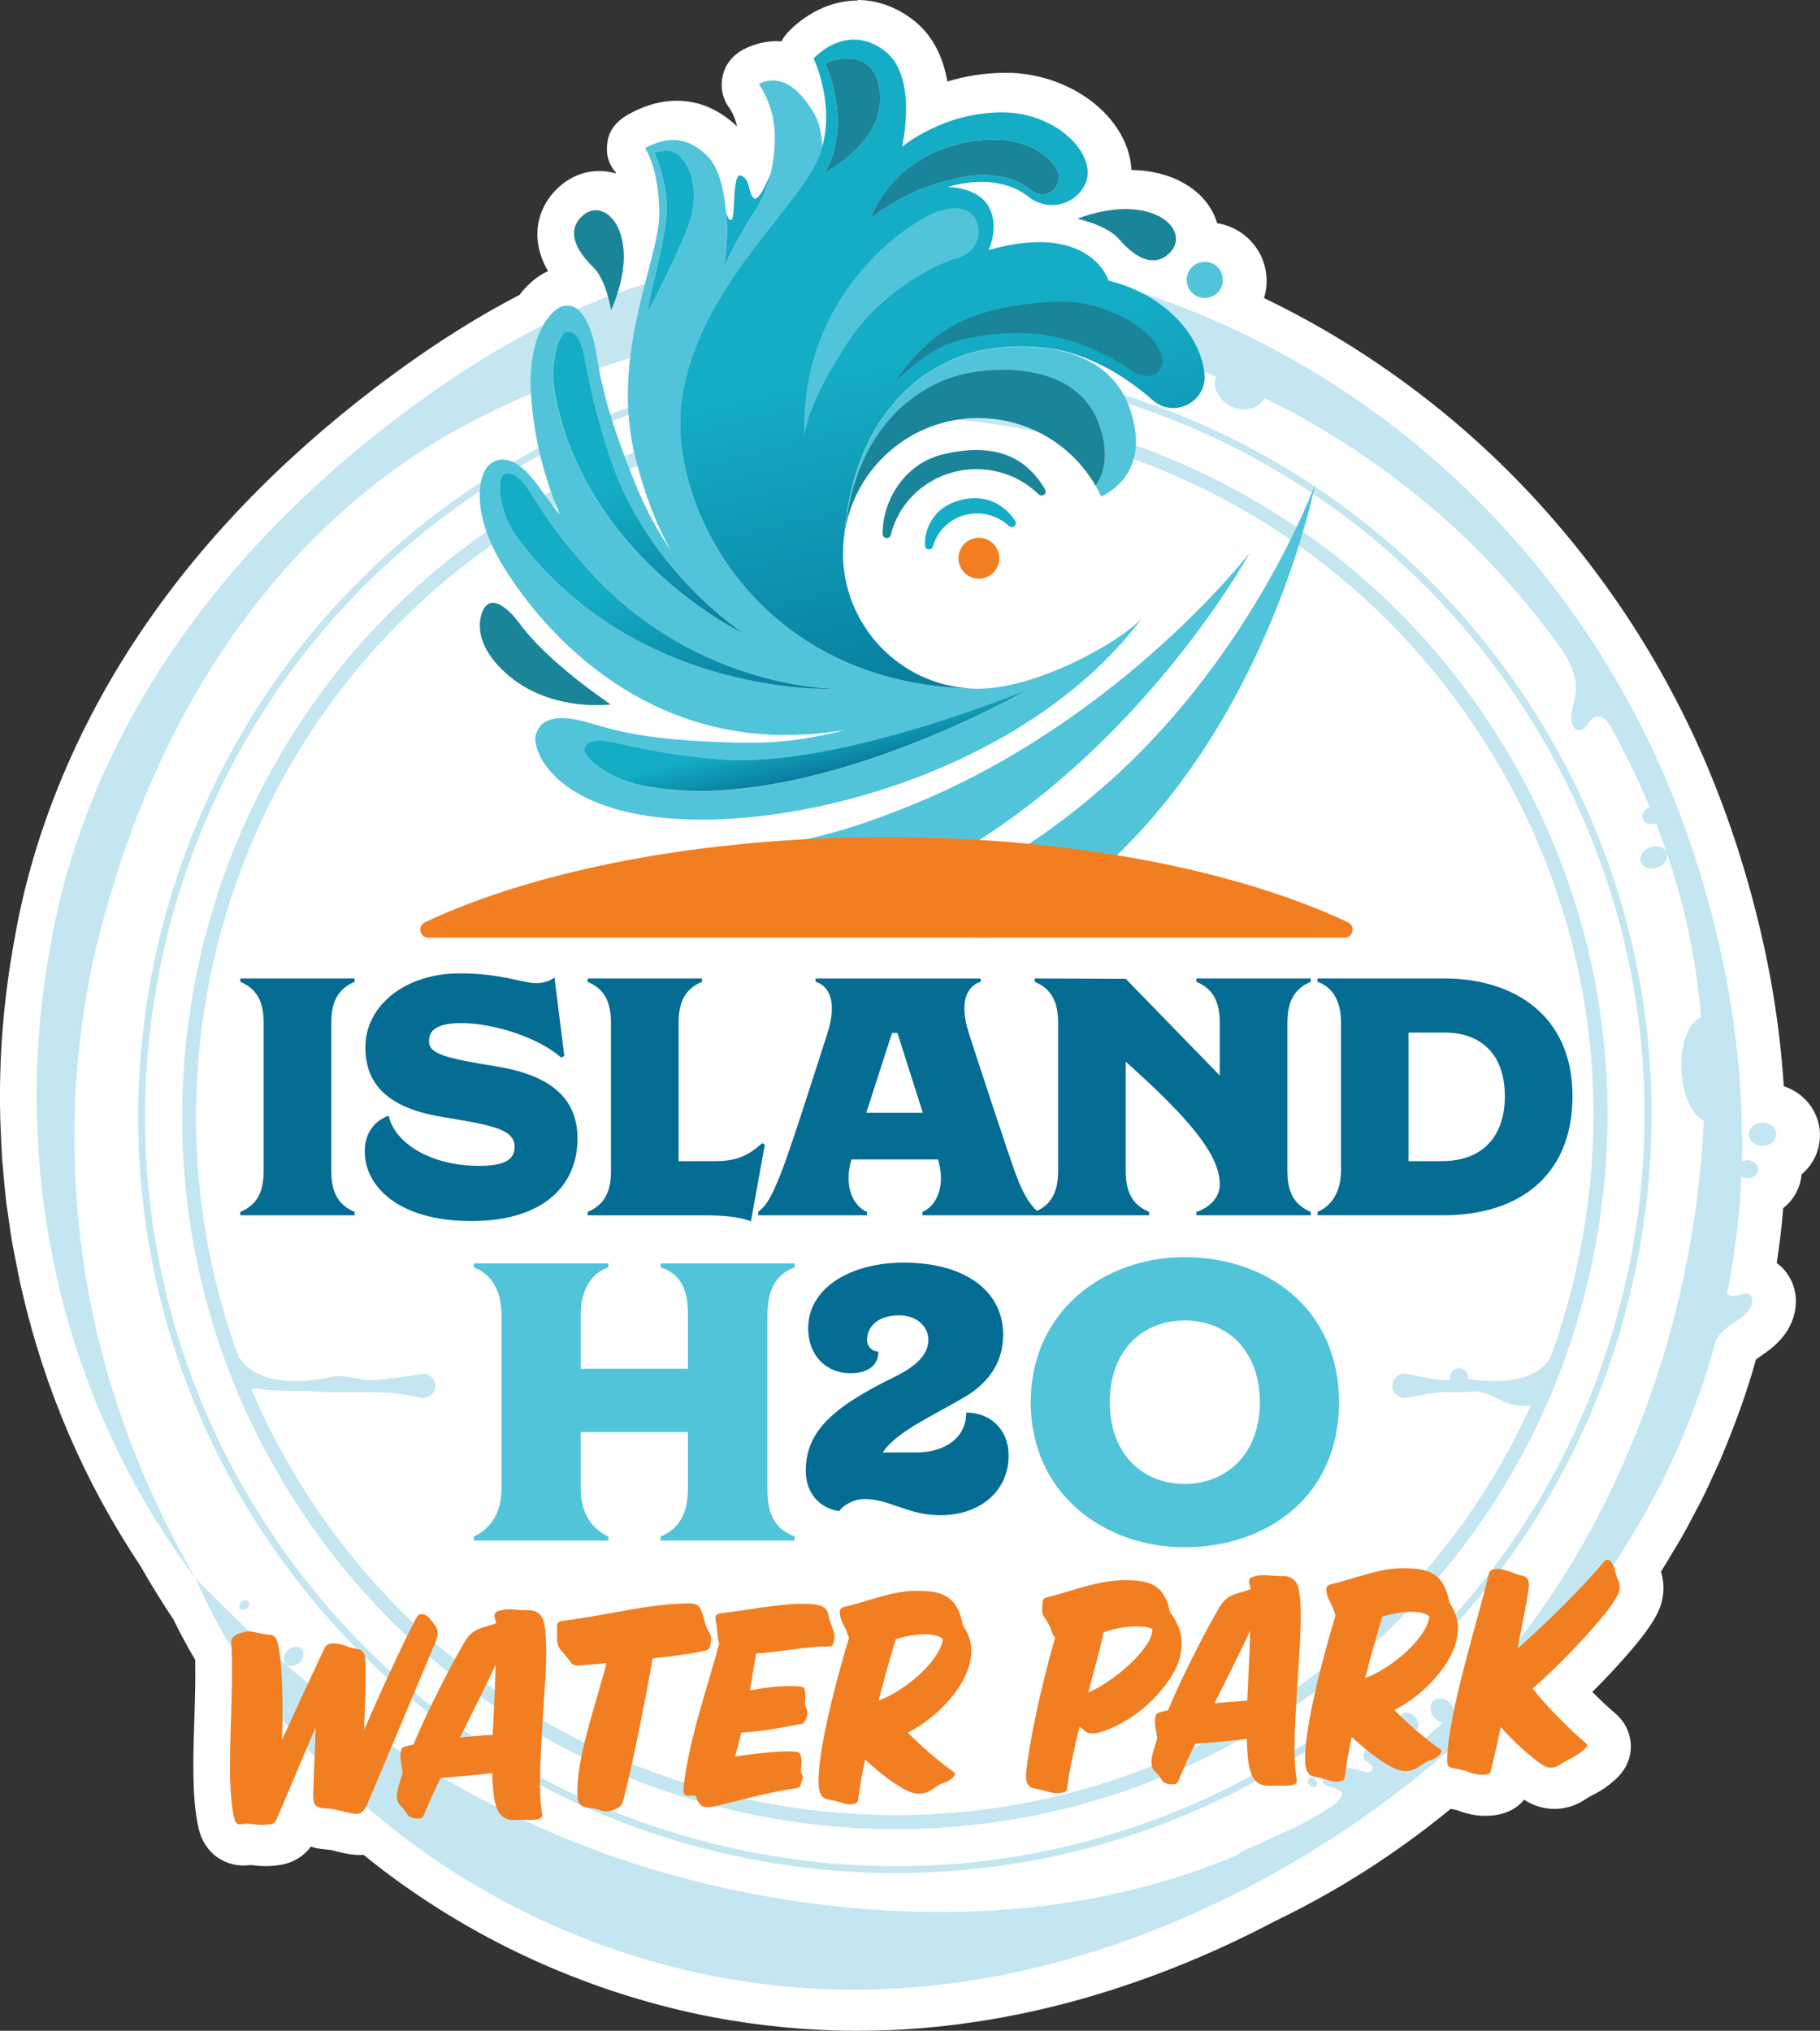<?xml version="1.0" encoding="UTF-8"?><svg id="Layer_2" xmlns="http://www.w3.org/2000/svg" xmlns:xlink="http://www.w3.org/1999/xlink" viewBox="0 0 317.04 353.65"><rect x="0" y="0" width="317.04" height="353.65" fill="#333333" stroke="none"/><defs><style>.cls-1{fill:#f17e21;}.cls-1,.cls-2,.cls-3,.cls-4,.cls-5,.cls-6,.cls-7,.cls-8,.cls-9,.cls-10,.cls-11{stroke-width:0px;}.cls-2{fill:url(#linear-gradient);}.cls-3{fill:#c3e6f1;}.cls-4{fill:#14adc5;}.cls-5{fill:#52c4d9;}.cls-6{fill:#1a8598;}.cls-7{fill:url(#linear-gradient-4);}.cls-8{fill:url(#linear-gradient-2);}.cls-9{fill:url(#linear-gradient-3);}.cls-10{fill:#fff;}.cls-11{fill:#056d93;}</style><linearGradient id="linear-gradient" x1="120.72" y1="603.27" x2="110.18" y2="648.36" gradientTransform="translate(0 725.14) scale(1 -1)" gradientUnits="userSpaceOnUse"><stop offset="0" stop-color="#056d93"/><stop offset=".85" stop-color="#14adc5"/></linearGradient><linearGradient id="linear-gradient-2" x1="123.23" y1="592.1" x2="114.29" y2="630.37" xlink:href="#linear-gradient"/><linearGradient id="linear-gradient-3" x1="143.32" y1="588.11" x2="140.68" y2="599.38" xlink:href="#linear-gradient"/><linearGradient id="linear-gradient-4" x1="179.34" y1="588.97" x2="158.56" y2="677.93" xlink:href="#linear-gradient"/></defs><g id="Layer_1-2"><path class="cls-10" d="M149.41,350.18c-8.22,0-16.48-.78-24.55-2.31-10.01-1.92-19.87-5.02-29.33-9.22-9.37-4.15-18.25-9.38-26.4-15.54-1.58-1.19-3.18-2.47-4.78-3.82-.65.22-1.23.27-1.6.27-.05,0-.29,0-.33-.01-1.24-.09-2.05-.29-3.37-.64-.84-.22-1.22-.25-1.84-.31l-.25-.02c-1.93-.18-3.34-.82-4.2-1.92-.27.64-.53,1.22-.77,1.75l-.12.24c-.39.72-1.16,2.14-3.35,2.61-.72.17-1.61.2-2.21.2-.7,0-1.4-.05-2.02-.15-.38-.05-.57-.06-.65-.06-.1,0-.18.02-.26.03-.03,0-.14.02-.17.02-.3.04-.57.06-.83.06-.84,0-3.63-.29-4.42-4-1.02-4.74-.82-11.05-.61-17.72.12-3.85.25-7.81.14-11.56-1.57-2.63-3-5.27-4.25-7.85-2.02-3.01-3.97-6.17-5.81-9.4-9.53-14.23-16.32-30.02-20.21-46.91-.38-1.57-.69-3.18-.98-4.74-.16-.82-.31-1.64-.48-2.46-.31-1.69-.54-3.31-.77-4.88-.12-.83-.23-1.65-.36-2.48-.22-1.73-.36-3.37-.5-4.95-.07-.83-.14-1.66-.23-2.49-.13-1.73-.19-3.37-.25-4.95-.03-.83-.06-1.66-.11-2.5-.24-9.98.55-20.01,2.35-29.88,3.19-18.93,11.19-37.95,23.12-54.95,10.71-15.29,24.79-29.39,41.86-41.89,7.52-5.5,14.72-9.99,21.96-13.7,1.46-2.16,3.27-3.6,5.07-4,.51-.11,1.02-.17,1.51-.17.62,0,1.24.09,1.83.27.14-.06.64-.26.74-.31-.25-.42-.45-.64-.55-.73-2.02-1.94-4.42-5-4.34-8.51.05-2.12.99-4.04,2.72-5.55,1.33-1.17,2.91-1.78,4.57-1.78,2.29,0,4.48,1.21,6.01,3.32.58.79,1.05,1.68,1.42,2.64.1-.72.16-1.37.16-1.93-.07-6.54-1.85-9.31-1.87-9.34-.6-.82-.8-1.82-.57-2.81.22-.99.89-1.8,1.79-2.28,2.31-1.23,4.46-1.83,6.55-1.83,3.14,0,6.05,1.37,8.66,4.07.64.66,1.18,1.45,1.65,2.31.39-.13.84-.2,1.34-.2s1.04.1,1.53.31c.26.11.51.23.73.37.35-2.22.34-4.26.19-5.56-.37-3.16-2-5.47-2.02-5.49-.6-.83-.81-1.9-.56-2.89s.91-1.84,1.83-2.3c1.31-.65,2.67-.99,4.02-.99s2.58.3,3.8.9c-.42-1.18-.17-2.52.67-3.48.4-.46,4.11-4.5,9.65-4.5,2.59,0,5.08.88,7.41,2.63,4.17,3.13,5.19,8.5,5.19,12.96,3.37-1.53,7.9-2.91,13.22-2.91h.11c7.13.02,13.92,3.62,16.9,8.95,1.79,3.2,1.86,6.62.18,9.37l-.12.19c-1.47,2.34-3.81,3.92-6.46,4.43,6.11,1.13,9.08,4.65,10.39,6.89,1.49.45,2.95,1.03,4.36,1.71,14.24,4.71,27.66,11.49,39.89,20.13,16.18,11.4,29.96,25.79,40.96,42.76,5.39,8.36,9.98,17.2,13.66,26.26,3.64,9,6.58,18.48,8.73,28.19,2.5,11.27,3.78,22.76,3.81,34.2.59.31,1.13.72,1.57,1.22.89,1.02,1.32,2.31,1.21,3.64-.15,1.9-1.36,3.47-3.08,4.21-.31,4.84-.96,9.48-1.64,13.64.52.1,1.02.3,1.48.57,1.63.98,2.48,2.91,2.16,4.9-.49,3.03-2.84,4.64-4.55,5.81-.43.29-.83.57-1.14.82-.32.25-.59.52-.85.84-1.43,5.42-3.4,11.04-6.36,18.09-.02.04-.04.08-.05.12-.3.64-.59,1.28-.89,1.92-.72,1.57-1.46,3.2-2.27,4.8-.4.74-.74,1.4-1.09,2.06-.79,1.49-1.6,3.03-2.48,4.55-.48.78-.9,1.5-1.33,2.21-.82,1.37-1.66,2.79-2.57,4.17-.08.11-.15.23-.23.34.02.08.04.16.06.24.03.11.05.17.14.37.26.61.52,1.29.6,2.37.12,2.12-.82,3.58-1.65,4.86l-.2.31c-1.61,2.43-6.68,8.24-11.94,13.16,2.16,2.38,4.8,4.94,6.6,6.46,1.29,1.12,1.54,2.32,1.54,3.14,0,1.84-1.28,2.93-1.7,3.29l-.13.11c-.62.53-1.4,1.2-3.05,2-.58.29-.97.54-1.32.77-.31.2-.63.4-1,.59-.79.39-1.72.6-2.63.6-1.12,0-2.21-.32-3.14-.92-1.03-.63-2.29-1.61-3.55-2.71-.12.5-.23.94-.31,1.3-.45,2.01-1.73,3.18-3.81,3.47-.04,0-.08.01-.12.01-.38.04-.74.06-1.11.06-1.12,0-2.18-.21-3.45-.67-.59-.23-.78-.26-1.17-.33-.3-.05-.62-.11-1.02-.21l-.25-.06c-.34-.08-.65-.19-.94-.31-9.55,8.05-20.05,14.85-31.26,20.24-2.36,1.25-4.72,2.43-7,3.51-9.24,4.37-18.7,7.87-28.1,10.39-10.04,2.69-20.16,4.28-30.06,4.74-2.01.09-4.06.14-6.08.14h-.02ZM176.83,36.64c.25.87.36,1.73.4,2.55,1.2-.18,2.35-.29,3.47-.33-1.08-.37-2.09-.92-2.99-1.63-.27-.22-.56-.42-.87-.6h-.01Z"/><path class="cls-10" d="M149.39,7.09c1.62,0,3.42.51,5.31,1.93,5.99,4.49,3.06,16.77,3.06,16.77,0,0,7.02-6.02,17.46-6.02h.09c9.83.03,17.16,7.99,14.1,13-.03.05-.06.1-.09.15-1.23,1.95-3.32,2.99-5.44,2.99-1.4,0-2.82-.45-4.01-1.4-2.6-2.06-5.67-2.64-8.29-2.64-3.28,0-5.84.9-5.84.9h.03c.42,0,5.19.07,7.07,3.37,1.97,3.45,0,7.59,0,7.59,3.47-.98,6.38-1.38,8.82-1.38,10.04,0,12.09,6.7,12.09,6.7,1.97.48,3.8,1.17,5.48,2,13.99,4.61,27.25,11.3,39.2,19.74,15.95,11.24,29.53,25.58,40.04,41.81,5.24,8.13,9.72,16.73,13.35,25.67,3.62,8.95,6.46,18.19,8.55,27.63,2.65,11.92,3.92,24.2,3.71,36.51.27-.13.58-.2.91-.2h.12c1.05.05,1.86.81,1.78,1.69-.06.83-.87,1.46-1.84,1.46h-.17c-.35-.03-.66-.13-.93-.29-.18,6.29-1.07,12.54-2.14,18.74l-.36,1.63c.19.18.43.33.73.39.11.02.23.03.35.03.73,0,1.48-.41,2.16-.41.23,0,.45.05.66.17.48.29.58.86.5,1.35-.34,2.07-2.77,3.12-4.44,4.47-.75.59-1.35,1.28-1.86,2.01-1.6,6.26-3.88,12.33-6.37,18.28-1.03,2.21-2.01,4.45-3.11,6.62-1.15,2.15-2.25,4.32-3.47,6.43-1.27,2.08-2.47,4.19-3.8,6.23-.39.57-.77,1.15-1.16,1.73.21.42.35.92.51,1.58.23.97.58,1.17.64,2.15.06,1.03-.48,1.76-1.31,3.05-1.7,2.58-8.13,9.78-13.85,14.71,2.33,3,6.5,7.18,9.21,9.46.42.36.43.58-.18,1.1-.6.52-1.09.97-2.44,1.63-1.29.66-1.83,1.11-2.32,1.35-.26.13-.65.24-1.1.24-.4,0-.83-.09-1.24-.36-2-1.22-5.5-4.39-7.48-6.71-.7,3.3-1.33,6-1.69,7.43-.14.66-.32.72-.89.8-.26.03-.5.04-.75.04-.63,0-1.29-.11-2.24-.46-1.27-.49-1.62-.42-2.56-.65-.89-.23-1.23-.16-1.21-1.53,0-.26.03-.54.04-.81-10.07,8.98-21.39,16.58-33.68,22.48-2.28,1.21-4.59,2.37-6.92,3.47-8.79,4.16-17.99,7.62-27.51,10.17-9.52,2.55-19.37,4.16-29.32,4.62-1.97.09-3.94.14-5.92.14-8,0-16.02-.75-23.9-2.24-9.83-1.88-19.43-4.92-28.57-8.98-9.13-4.05-17.79-9.14-25.71-15.13-2.34-1.77-4.61-3.64-6.82-5.57-.5.99-1.09,1.31-1.67,1.31h-.06c-.92-.07-1.5-.21-2.75-.54-1.25-.33-1.85-.36-2.66-.43s-1.72-.2-1.94-.95c-.13-.43-.18-1.25-.13-2.23.03-1.32.13-3.52.23-5.85-.46-.49-.92-.99-1.37-1.49-1.87,4.41-3.96,9.48-5.27,12.41-.27.5-.37.72-1.01.86-.32.07-.87.12-1.48.12-.48,0-1-.03-1.5-.11-.53-.08-.89-.1-1.18-.1-.34,0-.57.04-.85.08-.14.02-.28.03-.4.03-.46,0-.78-.2-1-1.23-1.53-7.15,0-19.12-.43-29.59-1.7-2.79-3.27-5.65-4.67-8.57-2.08-3.08-4.03-6.25-5.87-9.5-9.26-13.8-16-29.44-19.77-45.85-.56-2.35-.96-4.74-1.45-7.11-.44-2.38-.73-4.79-1.1-7.19-.3-2.4-.46-4.83-.7-7.24-.18-2.42-.23-4.85-.34-7.28-.24-9.72.55-19.48,2.3-29.08,3.25-19.29,11.37-37.64,22.55-53.57,11.19-15.99,25.36-29.57,41.07-41.08,7.04-5.15,14.47-9.88,22.35-13.85,1.19-2.08,2.57-3.09,3.37-3.27.25-.06.5-.09.75-.09.58,0,1.17.17,1.74.6,1.24-.53,2.48-1.03,3.72-1.56.54-.22,1.09-.43,1.64-.63-.47-1.7-1.31-3.91-2.66-5.2-2.41-2.32-4.98-6.07-1.74-8.91.71-.62,1.49-.92,2.26-.92,3.36,0,6.64,5.59,3.79,14.44,1.23-.43,2.46-.84,3.69-1.27.36-.12.73-.23,1.1-.35,1.31-5.08,2.54-9.32,2.51-12.34-.08-8.03-2.5-11.31-2.5-11.31,1.7-.91,3.32-1.42,4.91-1.42,2.09,0,4.12.9,6.14,3,1.63,1.69,2.68,5.25,3.06,9.33h0s.24,1.62.8,1.62c.06,0,.12-.02.18-.05.66-.38.1-7.71,1.47-7.71.06,0,.12.01.18.04,1.6.67,1.11,2.61,2.1,3.84.1.12.21.18.32.18,1.02,0,2.65-4.21,2.77-4.53.79-3.4.76-6.57.56-8.32-.49-4.21-2.66-7.14-2.66-7.14.83-.41,1.65-.62,2.46-.62,2.38,0,4.7,1.77,6.9,5.3,1.22,1.95,1.63,4.24,1.7,6.27,2.17-7.78-1.5-15.35-1.5-15.35,0,0,2.9-3.31,7.02-3.31M50.35,99.19c6.68-7.19,14.07-13.7,22.08-19.42-8.15,5.49-15.55,12.07-22.08,19.42M49.76,303.17c.35-.76.71-1.54,1.07-2.33-.28-.34-.58-.68-.86-1.02-.04-.05-.08-.11-.13-.16,0,1.17-.04,2.35-.08,3.51M149.39.09h0c-7.09,0-11.77,5.11-12.28,5.69-.39.44-.71.92-.98,1.42-.29-.02-.57-.03-.86-.03-1.9,0-3.78.46-5.59,1.35-1.89.94-3.32,2.59-3.78,4.65-.46,2.04-.05,4.09,1.23,5.73.16.24.91,1.46,1.26,3.11-3.12-2.96-6.65-4.47-10.5-4.47-2.69,0-5.37.73-8.2,2.25-1.91,1.02-3.47,2.58-3.84,4.71-.36,2.07.02,3.92,1.37,5.48.03.06.07.14.11.24-.95-.29-1.94-.44-2.94-.44-2.52,0-4.89.92-6.87,2.65-2.45,2.15-3.84,5.02-3.91,8.11-.05,2.23.58,4.49,1.85,6.68-1.81.81-3.52,2.23-4.96,4.13-7.16,3.72-14.27,8.18-21.68,13.6-17.39,12.73-31.74,27.1-42.67,42.71-12.22,17.41-20.42,36.9-23.71,56.37C.6,174.12-.21,184.37.04,194.49v.17c.04.82.07,1.65.1,2.47.06,1.61.13,3.28.25,4.98,0,.06,0,.12.02.18.08.82.15,1.64.22,2.45.14,1.61.29,3.28.5,4.98,0,.06.02.13.03.19.13.81.24,1.62.35,2.43.23,1.61.46,3.27.78,4.96,0,.04.02.09.03.13.16.8.32,1.6.47,2.41.3,1.58.62,3.22,1.02,4.89,3.97,17.26,10.91,33.38,20.63,47.94,1.82,3.2,3.75,6.33,5.75,9.31,1.14,2.34,2.42,4.72,3.82,7.1.06,3.38-.05,6.97-.16,10.45-.22,6.9-.42,13.41.68,18.58,1.06,4.98,4.88,6.76,7.84,6.76.5,0,.91-.04,1.26-.08.03,0,.06,0,.08-.01.02,0,.05,0,.07.01.8.12,1.64.18,2.51.18.78,0,1.92-.05,3-.29,2.56-.56,4.03-1.98,4.85-3.09.73.23,1.56.39,2.48.47l.26.02c.56.05.71.06,1.26.21,1.48.39,2.49.63,3.99.74.08,0,.17.01.26.01h.33c.21,0,.42,0,.63-.02,1.22,1,2.43,1.95,3.63,2.86,8.37,6.32,17.48,11.69,27.1,15.95,9.7,4.31,19.82,7.49,30.08,9.45,8.3,1.57,16.78,2.37,25.22,2.37,2.08,0,4.18-.05,6.24-.14,10.15-.47,20.52-2.1,30.8-4.85,9.61-2.58,19.27-6.14,28.7-10.61,2.31-1.09,4.7-2.29,7.09-3.55,10.89-5.24,21.12-11.79,30.49-19.49.32.07.58.12.78.15.07.01.14.02.22.04h0s.07.02.25.09c.03.01.07.03.1.04,1.65.61,3.13.89,4.66.89.47,0,.94-.03,1.47-.08.08,0,.16-.02.24-.03,2.14-.3,3.88-1.24,5.09-2.7.1.06.19.12.29.18,1.48.93,3.19,1.42,4.96,1.42,1.45,0,2.89-.33,4.16-.95.56-.27,1-.56,1.36-.79.31-.2.58-.37,1.02-.6,1.86-.91,2.87-1.72,3.74-2.47l.12-.1c2.41-2.06,2.92-4.36,2.93-5.94,0-1.27-.34-3.71-2.7-5.77-.03-.02-.05-.05-.08-.07-1.09-.92-2.52-2.25-3.93-3.68,4.3-4.28,8.29-8.85,9.9-11.29.02-.03.04-.06.06-.09l.2-.3c.95-1.47,2.38-3.69,2.21-6.9v-.1c-.06-.91-.23-1.67-.41-2.27.68-1.07,1.31-2.14,1.93-3.18.42-.7.84-1.41,1.27-2.11.03-.04.05-.09.08-.14.92-1.58,1.75-3.15,2.55-4.68.34-.65.69-1.31,1.04-1.96.03-.05.06-.1.08-.16.84-1.66,1.6-3.31,2.33-4.92.29-.64.58-1.27.88-1.91.04-.08.07-.17.11-.25,2.86-6.82,4.82-12.33,6.27-17.63.21-.16.53-.38.83-.59,1.85-1.27,5.29-3.63,6.02-8.12.51-3.2-.75-6.29-3.23-8.09.46-3.01.87-6.22,1.13-9.55,1.81-1.43,3.02-3.55,3.21-6.01.19-2.23-.54-4.44-2.06-6.19-.22-.26-.46-.5-.72-.73-.15-11.1-1.45-22.22-3.88-33.15-2.19-9.89-5.18-19.56-8.9-28.74-3.76-9.27-8.45-18.29-13.95-26.84-11.25-17.36-25.34-32.07-41.89-43.74-12.45-8.8-26.11-15.7-40.59-20.52-1.09-.52-2.22-.98-3.36-1.38-1.12-1.59-2.69-3.22-4.78-4.57.55-.6,1.06-1.26,1.51-1.97l.14-.22c2.36-3.88,2.32-8.58-.1-12.91-3.58-6.4-11.59-10.72-19.94-10.75h-.12c-3.8,0-7.22.62-10.17,1.51-.7-4.01-2.43-8.08-6.15-10.86-2.9-2.18-6.19-3.33-9.51-3.33h0l.02.09Z"/><path class="cls-10" d="M307.44,203.21c-3.23-.12-5.78-2.67-5.69-5.67.09-3.01,2.69-5.36,5.93-5.36,1.67,0,3.23.66,4.33,1.8,1.02,1.06,1.56,2.44,1.52,3.88-.09,3.01-2.65,5.36-5.84,5.36h-.25Z"/><path class="cls-10" d="M307.68,195.68h.02c1.32,0,2.36.93,2.33,2.07-.03,1.1-1.07,1.97-2.34,1.97h-.11c-1.32-.05-2.36-.98-2.32-2.07.03-1.09,1.12-1.96,2.43-1.96M307.68,188.68c-5.14,0-9.28,3.84-9.42,8.75-.15,4.92,3.92,9.08,9.06,9.28h.37c5.09,0,9.19-3.85,9.34-8.76.07-2.39-.82-4.67-2.5-6.41-1.74-1.81-4.21-2.85-6.78-2.87h-.07Z"/><path class="cls-10" d="M201.48,49.02c-3.62,0-6.63-2.64-8.51-4.85-.94-1.1-3.78-2.13-5.41-2.47-1.52-.32-2.65-1.61-2.77-3.17-.12-1.55.8-2.99,2.26-3.54,3.38-1.27,6.63-1.91,9.65-1.91,5.68,0,10.18,2.33,11.74,6.08,1.09,2.61.52,5.4-1.53,7.48-1.54,1.56-3.42,2.38-5.43,2.38h0Z"/><path class="cls-10" d="M196.7,36.58c7.38,0,10.63,4.65,7.72,7.59-.95.96-1.95,1.34-2.94,1.34-2.19,0-4.35-1.87-5.85-3.62-2.17-2.55-7.36-3.63-7.36-3.63,3.2-1.2,6.03-1.69,8.42-1.69M196.7,29.58c-3.44,0-7.1.72-10.88,2.13-2.92,1.09-4.77,3.98-4.53,7.09.24,3.11,2.5,5.68,5.55,6.32,1.26.27,2.98.96,3.52,1.39,3.37,3.93,7.21,6.01,11.11,6.01,2.97,0,5.71-1.18,7.92-3.42,3.03-3.07,3.9-7.39,2.27-11.28-2.12-5.08-7.86-8.23-14.97-8.23h.01Z"/><path class="cls-10" d="M210.49,55.57c-3.67,0-6.65-2.99-6.65-6.65s2.98-6.65,6.65-6.65,6.65,2.99,6.65,6.65-2.99,6.65-6.65,6.65Z"/><path class="cls-10" d="M210.49,45.76c1.74,0,3.15,1.41,3.15,3.15s-1.41,3.15-3.15,3.15-3.15-1.41-3.15-3.15,1.41-3.15,3.15-3.15M210.49,38.76c-5.6,0-10.15,4.56-10.15,10.15s4.56,10.15,10.15,10.15,10.15-4.56,10.15-10.15-4.56-10.15-10.15-10.15h0Z"/><circle class="cls-10" cx="155.83" cy="197.52" r="144.79"/><path class="cls-3" d="M156.11,326.2c-8.69,0-17.44-.86-26.15-2.61-34.52-6.91-64.29-26.86-83.81-56.16h0C5.85,206.94,22.27,124.94,82.75,84.64c60.48-40.3,142.48-23.88,182.79,36.6,19.52,29.3,26.47,64.45,19.55,98.97-6.91,34.52-26.86,64.29-56.16,83.81-21.91,14.6-47.08,22.16-72.82,22.16v.02ZM47.15,266.76c19.34,29.03,48.83,48.79,83.04,55.64,34.2,6.85,69.03-.03,98.06-19.37s48.79-48.83,55.64-83.04c6.85-34.21-.03-69.03-19.37-98.06-39.93-59.93-121.17-76.2-181.1-36.27C23.49,125.59,7.22,206.83,47.15,266.76h0Z"/><path class="cls-3" d="M156.09,318.53c-8.18,0-16.43-.81-24.63-2.46-32.52-6.51-60.55-25.29-78.94-52.89h0c-37.96-56.97-22.49-134.2,34.48-172.16,56.97-37.96,134.2-22.49,172.16,34.48,18.39,27.6,24.93,60.7,18.42,93.22-6.51,32.52-25.3,60.55-52.89,78.94-20.63,13.75-44.34,20.87-68.59,20.87h-.01ZM54.54,261.84c18.03,27.06,45.51,45.47,77.39,51.86,31.88,6.38,64.34-.03,91.39-18.06,27.06-18.03,45.47-45.51,51.86-77.39,6.38-31.88-.03-64.33-18.06-91.39s-45.51-45.47-77.39-51.86-64.34.03-91.39,18.06c-55.85,37.22-71.01,112.93-33.8,168.78Z"/><path class="cls-3" d="M34.08,274.85c3.83,8.88,9.09,17.17,15.26,24.78,6.19,7.61,13.36,14.51,21.28,20.51,7.92,5.99,16.57,11.08,25.71,15.13,9.13,4.06,18.74,7.1,28.57,8.98,9.83,1.86,19.87,2.57,29.82,2.11,9.95-.46,19.8-2.07,29.32-4.62,9.52-2.55,18.72-6.01,27.51-10.17,8.8-4.16,17.18-9.05,25.13-14.52,7.93-5.5,15.41-11.63,22.35-18.33,6.93-6.71,13.38-13.97,19.04-21.86,1.44-1.96,2.73-4.01,4.1-6.02,1.33-2.03,2.53-4.15,3.8-6.23,1.23-2.1,2.32-4.28,3.47-6.43,1.1-2.17,2.08-4.41,3.11-6.62,2.49-5.95,4.77-12.02,6.37-18.28.51-.74,1.1-1.42,1.86-2.01,1.67-1.36,4.1-2.41,4.44-4.47.08-.48-.03-1.06-.5-1.35-.92-.55-2.08.42-3.16.2-.3-.06-.53-.2-.73-.39l.36-1.63c1.07-6.2,1.96-12.45,2.14-18.74.27.16.58.26.93.29,1.04.08,1.94-.57,2.01-1.45s-.73-1.64-1.78-1.69c-.38-.02-.73.06-1.03.2.22-12.31-1.06-24.59-3.71-36.51-2.09-9.44-4.93-18.68-8.55-27.63-3.63-8.94-8.11-17.54-13.35-25.67-10.51-16.22-24.09-30.57-40.04-41.81-15.92-11.25-34.17-19.4-53.39-23.64-19.21-4.26-39.37-4.56-58.79-.82-2.41.53-4.85.96-7.24,1.59-2.38.66-4.79,1.24-7.13,2.03-2.33.82-4.69,1.56-6.98,2.49-2.27.97-4.57,1.87-6.8,2.94-8.92,4.22-17.28,9.47-25.14,15.22-15.71,11.5-29.87,25.08-41.07,41.08-11.18,15.93-19.3,34.28-22.55,53.57-1.75,9.6-2.53,19.36-2.3,29.08.12,2.43.17,4.86.35,7.28.24,2.42.4,4.84.7,7.24.37,2.4.65,4.8,1.1,7.19.49,2.37.88,4.76,1.45,7.11,4.33,18.85,12.59,36.68,24.06,51.88-9.59-16.45-16.2-34.39-19.19-52.84-.4-2.3-.64-4.63-.97-6.93-.28-2.31-.41-4.65-.62-6.96-.17-2.32-.21-4.65-.32-6.97-.05-2.32.02-4.65.02-6.97.27-9.29,1.39-18.53,3.36-27.57,4.22-17.99,10.93-35.43,20.92-51.08,9.93-15.62,23.26-29.33,39.18-38.92,7.97-4.77,16.46-8.52,25.1-11.57,2.15-.79,4.35-1.44,6.5-2.19,2.17-.72,4.38-1.28,6.56-1.97,2.19-.65,4.41-1.15,6.61-1.76,2.2-.58,4.45-1,6.67-1.52,17.87-3.63,36.46-3.84,54.53-.64,10.03,1.82,19.9,4.68,29.38,8.57-.7,1.95.5,4.11,2.63,5.21,2.22,1.11,4.84.47,5.83-1.41v-.02c10.22,4.99,19.82,11.29,28.6,18.62,8.77,7.34,16.54,15.9,23.24,25.23.07.11.12.19.15.23,1.36,2.15,2.51,4.6,2.21,7.28-.21,2.04-1.37,4.36-.37,5.92.24.37.67.68,1.22.56,1.05-.21,1.31-1.62,2.27-2.17.88-.51,1.86,0,2.36.63.2.26.38.55.58.82,1.26,2.14,2.29,4.41,3.45,6.6,1.13,2.22,2.05,4.52,3.09,6.78l.32.73h-.01c-.96.4-1.51,1.34-1.22,2.1.29.76,1.31,1.08,2.29.71h.02c2.92,7.53,5.19,15.34,6.52,23.31.34,1.74.51,3.5.77,5.25l.35,2.63.22,2.64c-2.31.86-3.65,4.78-3.43,9.3.26,4.13,1.73,7.6,3.88,8.63-.37,9.09-1.57,18.1-3.41,26.95-1.91,9.05-4.57,17.92-7.96,26.53-.91,2.13-1.74,4.29-2.68,6.41-.99,2.09-1.91,4.22-2.94,6.3-1.08,2.05-2.09,4.15-3.23,6.17-1.18,2-2.29,4.05-3.54,6.01-4.91,7.91-10.6,15.38-17.14,22.08l-2.5,2.46c-.09-.49-.33-.98-.72-1.4-.91-.95-2.24-1.15-2.98-.45-.72.72-.63,2.05.25,3.02.4.44.89.72,1.38.84l-3.37,2.94c-.9.47-1.93.94-2.64.97-2.17.06-6.22-1.45-7.67,1.2-1.1,1.82,2.99,2.13.98,3.42-.8.5-5.45-2.37-7.77.64-2.08,2.48,3.84,1.65,2.83,3.64-.29.54-.86,1.12-1.61,1.71-2.03,1.2-4.01,2.48-6.13,3.52-2.32,1.02-4.43,1.98-5.48,2.5-1.19.64-4.13,1.61-5.19,2.6-2.05.84-4.14,1.59-6.21,2.38-8.77,3.11-17.85,5.17-26.97,6.3-9.13,1.13-18.29,1.35-27.34.86-9.06-.5-18.02-1.69-26.83-3.55s-17.47-4.38-25.9-7.62c-8.42-3.24-16.61-7.15-24.48-11.74-6.74-3.85-13.17-8.29-19.41-13.11.45-.26.85-.66,1.11-1.15.61-1.14.31-2.32-.68-2.66-1-.33-2.3.24-2.95,1.37-.07.12-.12.24-.17.36l-.57-.49c-7.24-5.85-14.06-12.35-20.79-19.28h.01Z"/><path class="cls-3" d="M290.33,148.56c-.31-1-1.61-1.44-2.86-1-1.23.44-1.96,1.57-1.66,2.53.31.96,1.57,1.41,2.83,1.01s2.01-1.54,1.69-2.54Z"/><path class="cls-3" d="M304.62,197.47c-.03,1.09,1.01,2.02,2.32,2.07,1.32.05,2.41-.83,2.45-1.97.03-1.13-1.01-2.06-2.33-2.07-1.32,0-2.41.87-2.45,1.97h0Z"/><path class="cls-3" d="M246.63,301.41c.62-.54.57-1.61-.12-2.4s-1.73-1-2.33-.48c-.6.52-.54,1.59.12,2.4.67.8,1.71,1.02,2.33.48Z"/><path class="cls-3" d="M229.14,311.19c.34-.21.39-.74.1-1.18-.28-.44-.78-.62-1.12-.41s-.38.74-.1,1.18.78.63,1.12.41Z"/><path class="cls-3" d="M50.16,290.03c.79.34,1.86-.11,2.4-.97.53-.86.35-1.81-.39-2.16-.75-.34-1.82.06-2.39.92-.56.86-.39,1.85.37,2.21h.01Z"/><path class="cls-3" d="M42,280.25c.38.2.93.04,1.24-.37.31-.41.26-.89-.12-1.09-.37-.2-.93-.04-1.24.36-.31.4-.26.89.12,1.1Z"/><path class="cls-5" d="M217.67,96.3s-22.23,28.79-58.23,43.64c-18.52,7.64-25.19,6.92-30.44,7.95s-6,3.53-5.61,5.46,5.36,9.25,17.08,6.27c49.57-12.61,77.2-63.32,77.2-63.32h0Z"/><path class="cls-5" d="M229.1,84.3s-11.25,31.09-38.29,53.93c-13.91,11.75-19.88,12.98-24.14,15.33-4.26,2.35-4.21,4.72-3.34,6.29.88,1.56,7.21,6.52,16.52.69,39.41-24.67,49.24-76.23,49.24-76.23h.01Z"/><path class="cls-4" d="M126.05,46.64c1.26-2.8,3.04-6.14,5.54-10,1.35-2.09,2.19-4.38,2.7-6.57-.14.36-2.14,5.55-3.09,4.35-.99-1.24-.49-3.17-2.1-3.84-1.6-.67-.96,7.28-1.65,7.67s-.98-1.57-.98-1.57h0c.3,3.22.17,6.76-.42,9.96Z"/><path class="cls-5" d="M170.44,119.94c-.17,0-.34,0-.51,0h0c-38.09-.53-53.63-32.01-51.16-50.15,2.47-18.15,18.05-31.66,22.98-40.53.67-1.21,1.16-2.45,1.5-3.69-.07-2.03-.48-4.33-1.7-6.27-2.96-4.73-6.11-6.3-9.37-4.68,0,0,2.17,2.94,2.66,7.14.21,1.75.23,4.91-.56,8.32-.51,2.19-1.35,4.49-2.7,6.57-2.5,3.86-4.28,7.2-5.54,10,.59-3.2.71-6.74.42-9.95-.37-4.07-1.42-7.63-3.06-9.33-3.55-3.68-7.1-3.68-11.05-1.58,0,0,2.42,3.28,2.5,11.31s-8.83,24.79-4.09,42.93c1.35,5.16,3.16,10.66,6.14,15.9-2.21-3.24-4.33-7.03-6.14-11.45-7.05-17.22-6.3-22.06-7.58-26.04-1.53-4.74-3.35-5.52-5.13-5.13s-6.35,4.76-5.52,15.98c.36,4.87,1.58,12.46,5.03,20.37-2.2-2.67-3.34-4.54-4.88-6.4-3.42-4.12-5.97-3.58-7.48-2.31s-3.73,7.73,2.66,18c6.66,10.71,25.92,33.95,59.45,28.14-5.23,1.41-11.25,2.38-17.79,2.26-20.03-.37-23.67-2.85-28.91-3.98-5.23-1.13-6.91.88-7.31,2.81s1.68,8.88,13.22,12.5c22.23,6.96,70.44-3.69,92.39-33.01-4.3,4.55-18.67,12.27-28.48,12.27h.01ZM116.06,37.89c.58-5.65-2.06-11.33-2.06-11.33,2.53-.65,3.78-.38,5.29,1.68,1.87,2.56,2.05,7.17.67,10.91-2.18,5.89-7,14.86-7,14.86-.02-2.24,2.46-9.84,3.1-16.13h0ZM98.6,57.79c1.08-.18,2.15.35,2.91,3.24.64,2.43,1.32,8.59,4.91,19.18,6.59,19.42,23.24,30.22,23.24,30.22,0,0-26.92-12.65-32.85-40.93-1.39-6.62.7-11.53,1.78-11.71h0ZM90.54,94.18c-4.1-5.37-3.83-10.9-2.9-11.48.92-.58,2.12-.51,3.94,1.86,1.53,1.99,4.32,7.61,11.96,15.77,18.38,19.62,41.85,19.6,41.85,19.6,0,0-33.98,1.6-54.86-25.76h0ZM111.81,136.78c-6.62-1.37-10.29-5.24-10.03-6.3s1.18-1.83,4.14-1.38c2.48.38,8.4,2.21,19.55,3.15,20.44,1.71,53.92-12.3,53.92-12.3,0,0-39.28,22.69-67.57,16.84h0Z"/><path class="cls-6" d="M106.36,122.68s-3.81-2.68-5.99-4.43c-8.72-7-9.66-9.84-11.48-11.57-2.17-2.06-3.36-1.95-4.18-1.24-.82.72-2.74,4.9,1.67,10.02,7.68,8.91,19.99,7.21,19.99,7.21h-.01Z"/><path class="cls-2" d="M129.68,110.43s-16.66-10.8-23.24-30.22c-3.59-10.59-4.27-16.75-4.91-19.18-.76-2.89-1.83-3.42-2.91-3.24s-3.16,5.09-1.78,11.71c5.93,28.28,32.85,40.93,32.85,40.93h0Z"/><path class="cls-8" d="M145.39,119.94s-23.47.02-41.85-19.6c-7.65-8.16-10.43-13.78-11.96-15.77-1.83-2.37-3.02-2.44-3.94-1.86s-1.2,6.11,2.9,11.48c20.87,27.36,54.86,25.76,54.86,25.76h0Z"/><path class="cls-9" d="M125.47,132.24c-11.15-.93-17.06-2.76-19.55-3.15-2.96-.45-3.87.32-4.14,1.38s3.41,4.93,10.03,6.3c28.3,5.85,67.57-16.84,67.57-16.84,0,0-33.48,14.01-53.92,12.3h0Z"/><path class="cls-4" d="M119.29,28.24c-1.51-2.07-2.76-2.33-5.29-1.68,0,0,2.64,5.69,2.06,11.33-.65,6.29-3.12,13.88-3.1,16.13,0,0,4.82-8.98,7-14.86,1.39-3.75,1.2-8.35-.67-10.91h0Z"/><path class="cls-7" d="M209.82,64.96c0-.07-.02-.14-.03-.21-.99-7-7.4-13.61-16.67-15.88,0,0-3.16-10.35-20.91-5.33,0,0,1.97-4.14,0-7.59s-7.1-3.37-7.1-3.37c0,0,8.26-2.92,14.12,1.73,3,2.38,7.41,1.65,9.45-1.59.03-.05.06-.1.09-.15,3.06-5.01-4.27-12.96-14.1-13-10.49-.04-17.55,6.02-17.55,6.02,0,0,2.93-12.27-3.06-16.77-6.71-5.03-12.33,1.38-12.33,1.38,0,0,3.67,7.57,1.5,15.35-.34,1.23-.83,2.47-1.5,3.69-4.93,8.88-20.51,22.39-22.98,40.53-2.47,18.15,13.08,49.62,51.16,50.16h0c-12.04-.26-21.85-9.54-22.95-21.36l-.11.03c0-.51,0-1.02.02-1.52,0-.24-.02-.48-.02-.72,0-1.08.08-2.13.22-3.17,1.82-21.99,14.66-30.09,23.35-32.07,2.64-.6,7.53-1.2,12.46-.42h0s8.39.58,17.88,8.96c3.77,3.33,9.67.28,9.04-4.71h.02ZM143.72,30.04c4.93-8.88,0-19.03,0-19.03,0,0,8.26-3.72,9.5,4.57,1.35,9.02-9.5,14.46-9.5,14.46ZM151.64,38.05s3.61-11.6,18.47-13.57c6.97-.92,11.72,1.58,13.8,4.69,1.19,1.77.24,4.28-1.86,4.66-.74.13-1.56-.02-2.42-.7-5.87-4.65-14.12-1.73-14.12-1.73-7.69,1.53-13.87,6.65-13.87,6.65Z"/><path class="cls-6" d="M202.5,62.52c0-.05-.02-.1-.03-.15-1.09-5.09-10.18-10.2-18.38-9.83-16.34.75-22.26,5.67-28.22,13.94,6.19-5.77,8.92-6.64,12.32-7.47,2.48-.6,7.07-1.29,11.75-.89h0s7.95.1,17.22,6.43c.74.5,1.55.8,2.36.91,1.75.25,3.29-1.25,2.98-2.91v-.03Z"/><path class="cls-6" d="M143.72,30.04c4.93-8.88,0-19.03,0-19.03,0,0,8.26-3.72,9.5,4.57,1.35,9.02-9.5,14.46-9.5,14.46Z"/><path class="cls-6" d="M151.64,38.05s3.61-11.6,18.47-13.57c6.97-.92,11.72,1.58,13.8,4.69,1.19,1.77.24,4.28-1.86,4.66-.74.13-1.56-.02-2.42-.7-5.87-4.65-14.12-1.73-14.12-1.73-7.69,1.53-13.87,6.65-13.87,6.65Z"/><polygon class="cls-6" points="146.87 98.61 146.98 98.58 146.98 98.58 146.87 98.61"/><path class="cls-5" d="M170.44,61.14c-8.69,1.98-21.54,10.08-23.35,32.07.03-.21.06-.42.09-.62,1.98-18.77,13.16-25.75,20.77-27.48,5.16-1.18,19.84-2.32,23.66,9.17,1.63,4.9.77,8.17-.75,10.33.35.61.68,1.23.97,1.87,2.96-1.46,8.25-5.5,5.07-15.07-2.31-6.96-8.19-9.77-14-10.68-4.93-.77-9.81-.18-12.46.42h0Z"/><path class="cls-4" d="M146.89,97.09c-.01.5-.02,1-.02,1.52,0-.45.01-.89.02-1.33v-.18h0Z"/><path class="cls-4" d="M146.9,97.28c0,.44-.02.88-.02,1.33l.11-.03c-.04-.43-.07-.87-.08-1.31h-.01Z"/><path class="cls-6" d="M170.44,72.81c8.73,0,16.34,4.75,20.41,11.79,1.52-2.15,2.38-5.43.75-10.33-3.82-11.49-18.5-10.35-23.66-9.17-7.61,1.74-18.79,8.72-20.77,27.48,1.81-11.21,11.54-19.78,23.26-19.78h0Z"/><path class="cls-5" d="M169.9,38.02s-1.44-2.92-6.43-1.24-24.29,14.31-23.35,39.39c0,0-.03-5.27,8-17.16,6.02-8.91,15.94-13.37,18.59-14.03,2.65-.66,4.88-3.47,3.18-6.96h.01Z"/><path class="cls-6" d="M106.44,54s-.77-5.25-3.18-7.56c-2.41-2.32-4.98-6.07-1.74-8.91,4.12-3.61,10.59,3.73,4.92,16.47Z"/><path class="cls-6" d="M187.65,38.09s5.19,1.08,7.36,3.63c2.17,2.55,5.76,5.34,8.79,2.28,3.85-3.9-3.09-10.79-16.14-5.91h-.01Z"/><circle class="cls-5" cx="209.87" cy="48.74" r="3.15"/><path class="cls-1" d="M169.55,93.79c-1.89.53-2.99,2.5-2.46,4.39s2.5,2.99,4.39,2.46,2.99-2.5,2.46-4.39-2.5-2.99-4.39-2.46Z"/><path class="cls-4" d="M166.9,87.2c-3.9,1.15-5.81,4.4-5.79,7.65,0,.45.22.76.58.82.05,0,.09,0,.14,0,.33,0,.63-.21.71-.53.7-2.63,2.82-4.72,5.52-5.45,2.7-.73,5.64,0,7.67,1.89.28.26.72.27,1,.02.28-.24.3-.64.05-1-2.39-3.5-6.03-4.54-9.88-3.41h0Z"/><path class="cls-6" d="M182.01,85.14c-2.52-4.15-7.1-8.57-17.73-6.02-6.97,1.67-10.54,8.32-10.53,13.78,0,.43.22.73.58.8.04,0,.09,0,.13,0,.34,0,.64-.23.72-.56,1.27-5.24,5.39-9.4,10.75-10.88,5.36-1.47,11.1,0,14.98,3.81.28.28.73.29,1.02.03.27-.23.3-.61.07-.97h.01Z"/><path class="cls-1" d="M234.19,163.3c1.5,0,1.98-2.05.61-2.69-19.3-9.07-48.14-14.83-80.39-14.83s-61.08,5.76-80.39,14.83c-1.36.64-.89,2.69.61,2.69h159.56Z"/><path class="cls-11" d="M41.86,211.64v-.59c2.77-1.18,4.07-3.24,4.07-7.19v-25.69c0-3.95-1.3-6.01-4.07-7.19v-.59h19.92v.59c-2.77,1.18-4.07,3.24-4.07,7.19v25.69c0,3.95,1.3,6.01,4.07,7.19v.59h-19.92Z"/><path class="cls-11" d="M97.77,184.18c-4.07-3.59-11.96-6.01-17.38-6.01-4.48,0-5.66,1.36-5.66,3.18,0,2.18,2.95,2.95,11.73,4.36,10.49,1.71,14.14,6.31,14.14,12.61,0,7.78-5.54,14.32-18.5,14.32s-18.56-6.25-18.56-12.08c0-5.18,4.18-6.25,4.18-6.25,1,4.71,7.25,8.72,15.73,8.72,4.42,0,6.19-1.06,6.19-3.3,0-3.12-3.89-3.77-12.73-5.24-9.55-1.59-13.26-5.83-13.26-12.08,0-7.31,6.89-12.9,16.5-12.9,7.13,0,11.02,1.71,13.26,1.71,2.06,0,3.18-1,3.18-1l1.71,13.67-.53.29h0Z"/><path class="cls-11" d="M102.36,211.64v-.59c2.77-1.18,4.07-3.24,4.07-7.19v-25.69c0-3.95-1.3-6.01-4.07-7.19v-.59h19.92v.59c-2.77,1.18-4.07,3.24-4.07,7.19v24.04h6.6c4.42,0,6.36-1.77,7.95-3.12l.47.24-2.42,13.38s-1.89-1.06-7.78-1.06h-20.68.01Z"/><path class="cls-11" d="M160.69,211.64v-.59c2.24-.94,4.18-4.24,2.71-9.13h-15.08c-1.47,4.89.47,8.19,2.71,9.13v.59h-18.97v-.59c1.36-1,2.24-2.42,3.83-6.36,1.83-4.54,6.6-19.68,8.19-24.57,2.12-6.42-.24-8.66-2-9.13v-.59h28.75v.59c-1.77.47-4.12,2.71-2,9.13,1.59,4.89,6.83,20.92,8.19,24.57,1.53,4.12,2.95,5.66,3.83,6.36v.59h-20.16ZM156.33,179.88h-.94l-4.48,13.9h9.84l-4.42-13.9h0Z"/><path class="cls-11" d="M208.41,211.64v-.59c2.3-.77,4.07-2.47,4.07-4.83,0-5.13-5.36-11.49-16.38-21.33v18.97c0,3.95,1.3,6.01,4.07,7.19v.59h-19.92v-.59c2.77-1.18,4.07-3.24,4.07-7.19v-25.69c0-3.95-1.3-6.01-4.07-7.19v-.59l15.85.06,16.38,16.85v-9.13c0-3.95-1.3-6.01-4.07-7.19v-.59h19.92v.59c-2.77,1.18-4.07,3.24-4.07,7.19v25.69c0,3.95,1.3,6.01,4.07,7.19v.59h-19.92Z"/><path class="cls-11" d="M229.49,211.64v-.59c2.65-1.12,4.07-3.65,4.12-7.19v-25.69c0-4.6-2.06-6.48-4.12-7.19v-.59h22.04c12.08,0,22.39,6.31,22.39,20.5s-9.72,20.74-22.39,20.74h-22.04,0ZM251.12,202.21c7.31,0,11.02-4.48,11.02-11.31,0-7.37-4.24-11.08-10.43-11.08h-6.36v22.39h5.77Z"/><path class="cls-5" d="M115.07,268.28v-.69c3.24-1.38,4.76-4,4.76-8.41v-9.79h-18.68v9.79c0,4.27,1.86,7.03,4.83,8.41v.69h-23.44v-.69c2.96-1.38,4.83-4.14,4.83-8.41v-29.99c0-5.1-2.28-7.51-4.83-8.48v-.69h23.44v.69c-2.62.9-4.83,3.38-4.83,8.48v9.17h18.68v-9.17c.07-4.83-1.38-7.38-4.76-8.48v-.69h23.37v.69c-3.17,1.17-4.76,3.72-4.76,8.48v29.99c0,4.55,1.24,7.03,4.76,8.41v.69h-23.37,0Z"/><path class="cls-11" d="M159.44,252.95c5.46,0,8.88-2.76,8.88-6.96,4.08,0,7.38,2.82,7.38,7.5,0,6-4.74,10.38-11.94,10.38-5.58,0-8.82-2.82-13.14-2.82-1.92,0-3.72,1.08-4.44,2.1-3.42-.48-5.82-3.18-5.82-6.96,0-6.9,4.62-11.1,15.54-16.45,4.2-2.04,5.82-4.2,5.82-6.42s-1.92-4.26-5.1-4.26c-3.6,0-5.58,1.92-5.58,4.26,0,1.2.9,2.04,1.98,2.04,0,1.8-1.08,3.78-4.92,3.78-4.26,0-7.32-3.18-7.32-7.8,0-7.14,7.5-11.46,16.62-11.46,10.92,0,17.35,5.1,17.35,12.54,0,4.74-2.46,8.34-6.6,10.8-6.18,3.66-11.82,6-14.4,9.72h5.7-.01Z"/><path class="cls-5" d="M206.37,269.45c-14.06,0-26.82-9.37-26.82-25.23s12.75-25.3,26.82-25.3,26.88,8.76,26.88,25.3-12.75,25.23-26.88,25.23ZM219.46,244.22c0-9.03-5.72-14.27-13.1-14.27s-13.03,5.24-13.03,14.27,5.72,14.2,13.03,14.2,13.1-5.24,13.1-14.2Z"/><path class="cls-3" d="M254.16,239.8c-2.46-.56-.13.66-2.59.53-2.15-.11-4.3-.64-6.45-1.05-1.33-.26-2.56.73-2.56,2.06h0c0,1.31,1.22,2.3,2.54,2.06.86-.16,1.76-.33,2.39-.45,4.67-.92,4.56-.24,9.23-.62,2.71-.22,5.38,2.54,8.09,2.48.54-.01,5.56.4,5.74-3.45.06-1.39.29-5.96-.53-4.76-3.62,5.29-12.64,3.94-15.85,3.21h-.01Z"/><path class="cls-3" d="M57.66,239.8c2.46-.56,4.91.66,7.37.53,2.15-.11,6.1-.64,8.25-1.05,1.33-.26,2.56.73,2.56,2.06h0c0,1.31-1.22,2.3-2.54,2.06-.86-.16-1.76-.33-2.39-.45-4.67-.92-11.13-.24-15.8-.62-2.71-.22-7.22.04-9.88-.45-3.59-.66-3.76,3.33-3.94-.52-.06-1.39-.29-5.96.53-4.76,3.62,5.29,12.64,3.94,15.85,3.21h0Z"/><circle class="cls-3" cx="254.16" cy="239.8" r="1.55"/><path class="cls-1" d="M56.54,287.03c.22-.5.69-.9,1.72-.84s1.69.31,2.3.55c.61.25,1.29.38,1.88.46.74.13,1.16.77,1.2,1.86.12,2.56-.03,8.17-.24,12.27,3.04-7.05,6.68-14.89,9.02-19.41.36-.67.56-.84,1.16-.81s1.06.44,1.44.97c.45.47.82,1.05,1.06,1.48.38.8.07,1.74-.25,2.46-2.69,6.44-8.03,19.14-11.89,28.25-.55,1.28-1.23,1.63-1.88,1.61-.92-.07-1.5-.21-2.75-.54-1.25-.33-1.85-.36-2.66-.43s-1.72-.2-1.94-.95c-.13-.43-.18-1.25-.13-2.23.05-2.29.32-7.21.4-10.91-2.14,4.89-5.12,12.21-6.81,15.99-.27.5-.37.72-1.01.86-.58.13-1.86.19-2.97.02-1.17-.17-1.52-.1-2.03-.02-.68.08-1.12.1-1.4-1.19-1.57-7.34.08-19.78-.46-30.44-.02-.44.03-.66.44-1.05.41-.4,1.36-.71,2.11-.85.8-.14,1.52.1,2.36.28s1.5.21,1.97.3c.58.14.97.34,1.28,1.74.67,3.08.9,9.99.66,16.54,2.57-5.61,5.61-12.18,7.41-15.96h0Z"/><path class="cls-1" d="M76.77,309.59c-1.07,2.17-2,4.23-2.78,6.11-.25.66-.41.89-.81.96-.4.07-.9.09-1.61-.2-.76-.29-.68-.95-1.6-1.78-.84-.73-1.06-1.75-.57-3.52.22-.77.45-1.6.74-2.43-.03-.11,0-.22-.04-.32-.15-1.36-.47-1.94-.31-3.2.07-.6.13-.88.83-1.07.41-.13.93-.26,1.39-.33,2.78-6.6,6.66-14.02,8.99-17.99,1.03-1.73,2.22-2.17,3.62-2.55.7-.19,1.35-.39,1.84-.62-.27-.81-.4-1.24-.28-1.51.14-.39.2-.44.56-.57,1-.32,1.78-.35,2.75-.28,1.03.06,1.67.15,2.34.12,1.11-.05,2.53.27,2.94,2.22.73,3.29.26,9.63-.19,16.14-.38,6.45-.85,13.06-.17,16.84.13.7.04,1.09-.92,1.24-.97.15-1.82.02-3.04.08-1.83.08-3.39-.07-4.11-2.66-.39-1.29-.52-3.25-.6-5.48-3.27.36-6.46.66-8.97.82v-.02ZM85.83,302.11c.2-4.31.44-8.79.51-12.23-1.65,3.61-3.93,8.12-6.22,12.69,1.85-.19,3.81-.33,5.71-.46Z"/><path class="cls-1" d="M101.5,289.99c-1.12.1-1.72.07-2.09-.51s-.73-.95-1.22-1.53c-.53-.63-.89-1-1.06-1.75-.15-.59-.05-1.85-.09-2.67-.06-1.03.19-1.15,1.32-1.31,7.34-.92,14.42-2.91,21.59-3,1.38,0,1.8.3,2.21,1.27.42,1.13.66,2.31.92,2.9.29.7.8,1.16.79,1.98.02.44-.05.77-.15,1.21-.08.38-.2.66-.84.85-1.58.45-5.2.93-9.2,1.38-1.21,6.97-3.46,18.35-5.04,24.46-.23.83-.41,1.16-.8,1.45-.32.23-1.05.54-1.68.67-.69.14-.89.04-1.56-.15-.68-.19-1.08-.33-2.21-.45-1.08-.12-1.68-.64-1.76-1.56-.55-6.46,3.39-16.98,5.01-23.59-1.51.12-2.91.23-4.14.34h0Z"/><path class="cls-1" d="M139.32,293.7c.7.08.79.18.92.83.15.87-.04,1.75,0,2.29s.4.69.39,1.29c0,.33,0,.76-.2,1.21-.28.56-.45.84-.91.91-2.46.43-6.55,1.32-10.38,1.48-.36,1.43-.72,2.86-1.11,4.19,2.85-.45,7.76-1.04,10.19-.88.98.07,1.12.17,1.3.87.18.7.05,1.58,0,2.34-.04.71.48.85.27,1.57-.17.55-.23.83-.34,1.1-.11.28-.2.44-.83.53-5.21.72-10.15,2.24-13.74,3.04-1.79.4-2.6.33-3.09-.47-.21-.32-.44-.8-.61-1.28-.32-.04-.65-.03-.99-.01-1,.04-1.19-.33-1.13-1.15.78-8.32,4.54-18.78,6.22-25.39-.41-1.18-.24-2.5-.57-3.79-.2-.86-.04-1.36.97-1.46,3.42-.31,11.02-1.89,15.35-1.59,2.17.12,3.06.63,3.27,1.93.18.97.56,1.77.83,2.58.34.97.26,1.62.06,2.29-.17.55-.41.62-1.28.6-3.46-.01-8.35,1.01-12.2,1.23-.3,1.92-.72,4.17-1.09,6.42,2.87-.56,6.13-.92,8.67-.7l.03.02Z"/><path class="cls-1" d="M164.11,310.56c-.6.24-1.08.7-2.21,1.35-1.31.71-2.75.5-3.84-.05-2.1-1-4.94-3.17-7.36-5.46-.51,2.42-.91,4.78-1.21,6.97-.04.44-.24.61-.71.74-.88.26-1.54.01-2.16-.18s-1.18-.38-2.3-.55c-1.33-.22-1.66-1.24-1.73-2.7-.21-4.95,2.49-16.13,5.3-25.46-.06-.22-.17-.48-.28-.75-.39-1.29-1.21-2.07-1.33-3.59-.03-.65.25-.94.94-1.08,3.7-.87,8.28-2.76,12.25-2.76,4.63-.04,7.3.83,8.25,5.96,1.28,2.02,2.01,4,1.04,7.26-1.01,3.48-4.9,8.55-10.63,11.47,2.49,2.51,5.37,5,8,6.85.29.21.3.42-.08.88-.58.68-1.29.87-1.94,1.12v-.02ZM153.04,296.16c4.71-1.73,10.78-7,11.19-10.73-1.27-1.25-5.19-.92-8.2.03-.93,3.09-1.99,6.79-2.99,10.7Z"/><path class="cls-1" d="M185.88,311.41c-.04.44-.13.6-.71.74-.87.2-1.73.13-2.51-.11-.67-.19-1.88-.46-2.51-.6-1.16-.22-1.55-1.24-1.4-2.72.46-4.76,2.38-14.32,5.06-23.54-.27-.26-.47-.63-.64-1.12-.33-1.02-.57-1.45-1.25-2.4-.43-.58-.41-1.18-.32-2.38.03-.66.16-.99.79-1.12,4.05-.94,8.6-2.93,13.28-2.97,4.52-.03,7.17.67,8.12,5.53,1.71,2.32,2.75,4.89,1.53,8.6-1.25,3.81-6.39,9.87-13.15,12.17-1.89.63-2.75.5-3.55-.39-.17-.21-.4-.2-.58-.36-.92,3.8-1.74,7.43-2.16,10.66h0ZM200.73,283.69c-1.38-.76-5.37-.59-8.48.58-.51,2.42-1.54,6.22-2.67,10.47,4.97-2.18,11.33-8.01,11.15-11.05h0Z"/><path class="cls-1" d="M208.21,303.64c-1.07,2.17-2,4.23-2.78,6.11-.25.66-.41.89-.81.96-.4.07-.9.09-1.61-.2-.76-.29-.68-.95-1.6-1.78-.84-.73-1.06-1.75-.57-3.52.22-.77.45-1.6.74-2.43-.03-.11,0-.22-.04-.32-.15-1.36-.47-1.94-.31-3.2.07-.6.13-.88.83-1.07.41-.13.93-.26,1.39-.33,2.78-6.6,6.66-14.02,8.99-17.99,1.03-1.73,2.22-2.17,3.62-2.55.7-.19,1.35-.39,1.84-.62-.27-.81-.4-1.24-.28-1.51.14-.39.2-.44.56-.57,1-.32,1.78-.35,2.75-.28,1.03.06,1.67.15,2.34.12,1.11-.05,2.53.27,2.94,2.22.73,3.29.26,9.63-.19,16.14-.38,6.45-.85,13.06-.17,16.84.13.7.04,1.09-.92,1.24-.97.15-1.82.02-3.04.08-1.83.08-3.39-.07-4.11-2.66-.39-1.29-.52-3.25-.6-5.48-3.27.36-6.46.66-8.97.82v-.02ZM217.27,296.16c.2-4.31.44-8.79.51-12.23-1.65,3.61-3.93,8.12-6.22,12.69,1.85-.19,3.81-.33,5.71-.46Z"/><path class="cls-1" d="M248.87,306.62c-.6.24-1.08.7-2.21,1.35-1.31.71-2.75.5-3.84-.05-2.1-1-4.94-3.17-7.36-5.46-.51,2.42-.91,4.78-1.21,6.97-.04.44-.24.61-.71.74-.88.26-1.54.01-2.16-.18s-1.18-.38-2.3-.55c-1.33-.22-1.66-1.24-1.73-2.7-.21-4.95,2.49-16.13,5.3-25.46-.06-.22-.17-.48-.28-.75-.39-1.29-1.21-2.07-1.33-3.59-.03-.65.25-.94.94-1.08,3.7-.87,8.28-2.76,12.25-2.76,4.63-.04,7.3.83,8.25,5.96,1.28,2.02,2.01,4,1.04,7.26-1.01,3.48-4.9,8.55-10.63,11.47,2.49,2.51,5.37,5,8,6.85.29.21.3.42-.08.88-.58.68-1.29.87-1.94,1.12v-.02ZM237.8,292.23c4.71-1.73,10.78-7,11.19-10.73-1.27-1.25-5.19-.92-8.2.03-.93,3.09-1.99,6.79-2.99,10.7Z"/><path class="cls-1" d="M259.75,308.22c-.14.66-.32.72-.89.8-.9.09-1.66.07-2.99-.42-1.27-.49-1.62-.42-2.56-.65-.89-.23-1.23-.16-1.21-1.53.12-8.07,5.43-24.54,7.24-32.24.15-.71.44-.78,1.02-.92.63-.14,1.53.04,2.5.38s1.52.59,2.37.77c.84.18,1.27.76,1.03,2.41-.34,2.36-1.09,6.15-1.91,10.27,4.73-4.13,11.68-10.97,14.96-15.03.52-.62.94-.53,1.33-.06.44.53.63,1.17.86,2.14.23.97.58,1.17.64,2.15.06,1.03-.48,1.76-1.31,3.05-1.7,2.58-8.13,9.78-13.85,14.71,2.33,3.01,6.5,7.18,9.21,9.46.42.36.43.58-.18,1.1-.6.52-1.09.97-2.44,1.63-1.29.66-1.83,1.11-2.32,1.35-.49.24-1.47.44-2.34-.12-2-1.22-5.5-4.39-7.48-6.71-.7,3.3-1.33,6-1.69,7.43v.03Z"/></g></svg>